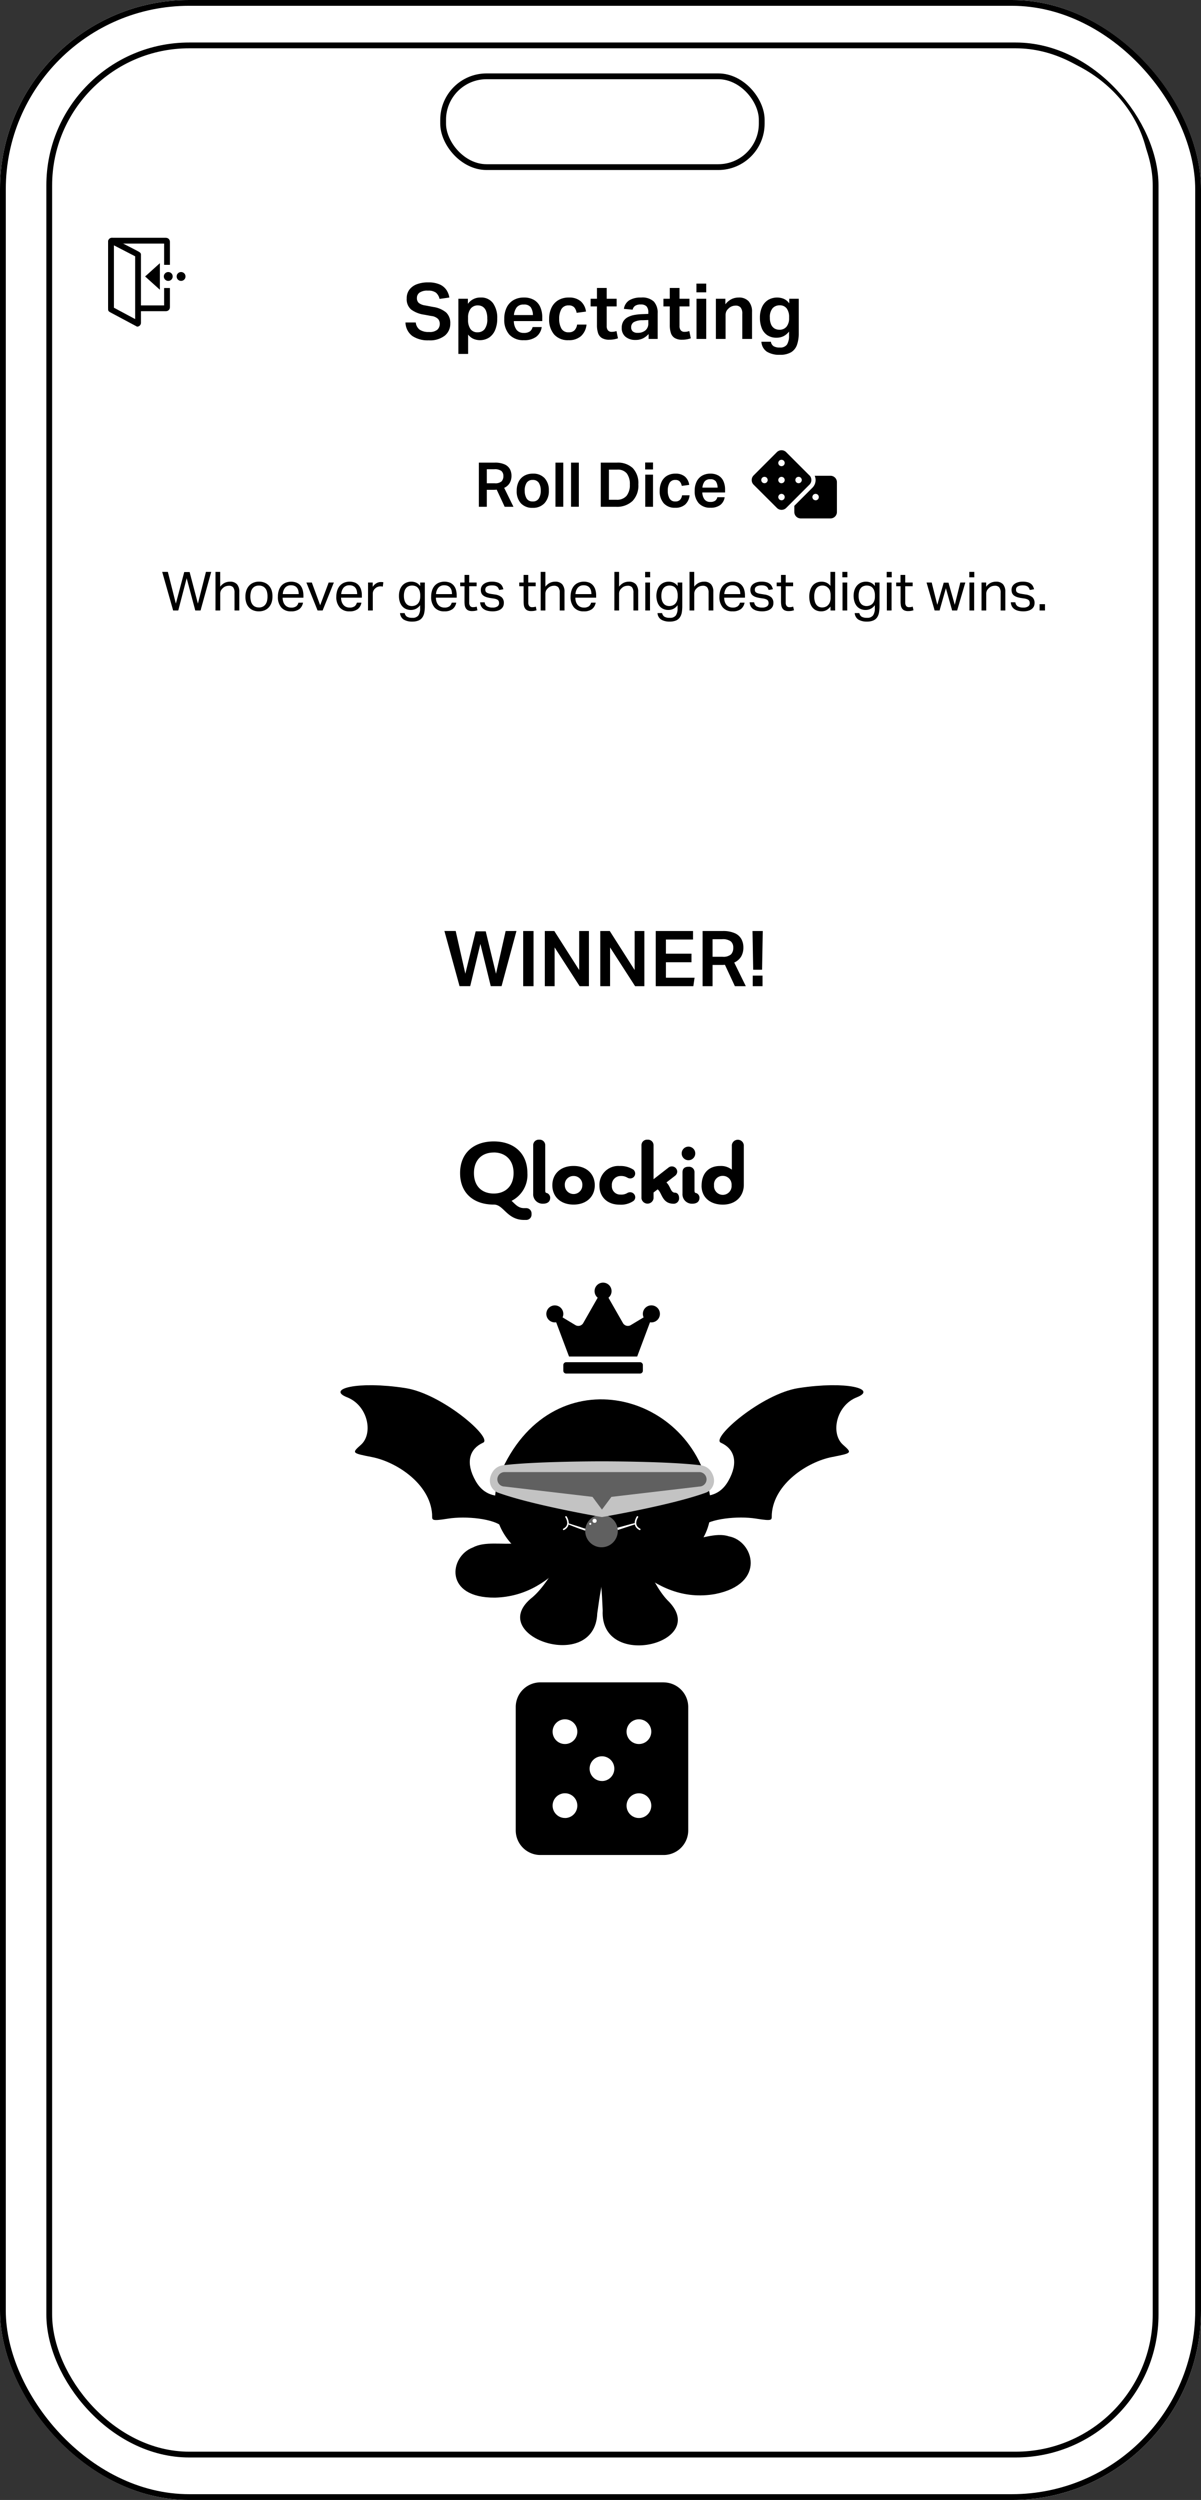 <svg xmlns="http://www.w3.org/2000/svg" viewBox="0 0 311 647"><rect x="0" y="0" width="311" height="647" fill="#333333" stroke="none"/><defs><clipPath id="a"><path fill="none" d="M0 0h73.48v20.77H0z"/></clipPath><clipPath id="b"><path d="M0 0h63.76v11.71H0z"/></clipPath><clipPath id="c"><path d="M0 0h228.6v12.87H0z"/></clipPath><clipPath id="d"><path d="M0 0h101.84v18.74H0z"/></clipPath><clipPath id="e"><path fill="none" d="M0 0h82.44v14.28H0z"/></clipPath></defs><g fill="#fff"><g stroke="#000" stroke-width="1.5"><rect width="311" height="647" stroke="none" rx="49"/><rect width="309.5" height="645.5" x=".75" y=".75" fill="none" rx="48.25"/></g><g stroke="#000" stroke-width="1.5" transform="translate(12 11)"><rect width="288" height="625" stroke="none" rx="37"/><rect width="286.5" height="623.5" x=".75" y=".75" fill="none" rx="36.25"/></g><path d="M14.06 52.02h283.62v-6.23c0-18.22-16.31-33-36.43-33H50.5c-20.12 0-36.44 14.78-36.44 33Z"/><g stroke="#000" stroke-width="1.5" transform="translate(114 19)"><rect width="84" height="25" stroke="none" rx="12"/><rect width="82.5" height="23.5" x=".75" y=".75" fill="none" rx="11.25"/></g></g><g fill="#fff" stroke="#000" stroke-width="1.5" transform="translate(28 61.54)"><rect width="16" height="19" stroke="none" rx="1"/><rect width="14.5" height="17.5" x=".75" y=".75" fill="none" rx=".25"/></g><path fill="#fff" d="M42 68.54h3v6h-3z"/><g transform="rotate(-90 -2960.8 3375.42)"><circle cx="1.15" cy="1.15" r="1.15" transform="translate(341.92 6381.96)"/><circle cx="1.15" cy="1.15" r="1.15" transform="translate(341.92 6378.64)"/><path d="m343.07 6373.8 3.44 3.82h-6.88Z"/></g><g fill="#fff"><path d="m35.62 83.76-6.26-3.34-.29-.16-.32-.19V62.54c0-.1.05-.17.13-.22l6.26 3.24.24.13c.12.07.3.16.37.22v17.63c0 .1-.05.18-.13.22Z"/><path fill="#000" d="M29.5 63.49v16.15l.23.12L35 82.58V66.34a9.36 9.36 0 0 1-.22-.12l-5.28-2.73m-.5-1.95 6.5 3.36c.47.27 1 .45 1 1v17.64a1 1 0 0 1-1 1L29 81.07c-.6-.34-1-.44-1-1V62.54a1 1 0 0 1 1-1Z"/></g><path d="M133.44 391.4c1.53-5.34 1.53-5.34-1.03-4.65-1.92.53-6.5 1.35-9.23-3.44s-1.63-8.35 1.92-9.94c2.63-1.18-10.59-12.65-20.1-14.13-12.51-1.94-20.52.26-15.12 2.38s6.84 9.37 3.6 12.28c-2.42 2.16-2.42 2.16 2.86 3.2 6.3 1.23 15 6.88 15.55 14.75.1 1.5-.6 1.93 4.1 1.18s12.02.01 14.2 2.16c1.68 1.68 1.68 1.68 3.25-3.78M178.32 391.4c-1.53-5.34-1.53-5.34 1.02-4.65 1.92.53 6.5 1.35 9.24-3.44s1.63-8.35-1.93-9.94c-2.62-1.18 10.6-12.65 20.1-14.13 12.52-1.94 20.52.26 15.13 2.38s-6.84 9.37-3.6 12.27c2.42 2.16 2.42 2.16-2.86 3.2-6.3 1.23-15 6.88-15.56 14.76-.1 1.5.6 1.92-4.09 1.17s-12.03.02-14.2 2.17c-1.69 1.68-1.69 1.68-3.25-3.78"/><path d="M166.91 390.1c4.46 15.6 14.97 5.24 21.8 7.5 6.49 1.16 9.85 12.32-3.52 14.94-8.09 1.43-14.88-1.62-21.05-6.88M142.39 389.52c-1.88 15.09-13.67 7.61-19.94 10.97-6.1 2.28-7.6 13.11 5.76 12.98 8.05-.22 14.15-4.3 19.3-10.27"/><path d="M150 393.64c4.9 4.87 5.68 13.81 6.07 23.13-.82 15.73 28.3 8.44 16.74-2.66-4.4-4.62-9.19-16.81-8.14-22.24"/><path d="M162.92 395.08c-5.41 4.4-7.01 13.23-8.26 22.47-.6 15.74-29.47 5.74-16.73-4.22 4.88-4.19 10.85-15.88 10.29-21.39"/><path d="M129.44 381.62c12.97-30.7 49.1-21.88 54.19 4.22 6.88 33.36-65.9 29.14-54.19-4.22Z"/><path fill="none" stroke="#fff" stroke-linecap="round" stroke-width=".4" d="M145.96 395.8c2.09-1.07.6-3.23.6-3.23M165.67 395.8c-2.09-1.07-.6-3.23-.6-3.23"/><path fill="none" stroke="#fff" stroke-miterlimit="10" stroke-width=".3" d="M164.5 394.33c-8.25 2.65-8.66 3.56-17.43 0"/><path fill="#fff" d="M150.27 395.2a12.04 12.04 0 0 0 5.58.75c2.35.16 6.48-1.35 8.68-1.8-2.16.98-6.27 2.37-8.68 2.32a21.74 21.74 0 0 1-8.8-2.27"/><g transform="translate(151.54 392)"><circle cx="4.22" cy="4.22" r="4.22" fill="#606060"/><circle cx=".53" cy=".53" r=".53" fill="#fff" transform="translate(1.9 1.06)"/><circle cx=".26" cy=".26" r=".26" fill="#fff" transform="translate(1.06 2.11)"/></g><path fill="#c3c3c3" d="M184.23 380.99a3.72 3.72 0 0 0-2.72-1.76c-8.1-1.04-25.57-1.04-25.63-1.04-.07 0-17.54 0-25.64 1.03a3.72 3.72 0 0 0-2.72 1.77c-1.45 2.4-.32 4.52 1.27 5.25 8.89 3.29 27.02 6.37 27.09 6.38.06-.01 18.2-3.1 27.08-6.38 1.6-.73 2.72-2.84 1.27-5.25"/><path fill="#606060" d="M181.1 380.98h-50.44a1.87 1.87 0 1 0 0 3.74l22.76 2.67 2.46 3.3 2.45-3.3 22.76-2.67a1.87 1.87 0 0 0 0-3.74"/><path d="M165.73 352.54h-19.12a.74.74 0 0 0-.74.74v1.46a.74.74 0 0 0 .74.74h19.12a.74.74 0 0 0 .74-.74v-1.47a.74.74 0 0 0-.74-.73Zm2.95-14.71a2.2 2.2 0 0 0-2.21 2.2 2.16 2.16 0 0 0 .2.91l-3.33 2a1.47 1.47 0 0 1-2.03-.53l-3.75-6.56a2.2 2.2 0 1 0-2.79 0l-3.74 6.56a1.47 1.47 0 0 1-2.03.53l-3.32-2a2.2 2.2 0 1 0-2.01 1.3 2.25 2.25 0 0 0 .35-.03l3.33 8.86H165l3.32-8.86a2.25 2.25 0 0 0 .36.03 2.2 2.2 0 1 0 0-4.41Z"/><g clip-path="url(#a)" transform="translate(119.14 294.95)"><path d="M13.32 15.82c1.02.93 1.75 1.9 3.25 1.9h.5a1.37 1.37 0 0 1 1.43 1.53 1.37 1.37 0 0 1-1.43 1.52h-.5c-4.45 0-5.27-3.97-7.8-3.97h-.05C3.59 16.8 0 13.92 0 8.65 0 3.4 3.59.45 8.72.45c5.1 0 8.71 2.96 8.71 8.2a7.5 7.5 0 0 1-4.1 7.18M8.72 3.32c-2.96 0-5.13 1.83-5.13 5.33s2.17 5.29 5.13 5.29 5.13-1.87 5.13-5.3c0-3.45-2.18-5.33-5.13-5.33M22.06 13.17c0 .45.09.61.45.65a1.32 1.32 0 0 1 .8 1.48c-.07.63-.55 1.27-1.84 1.27a2.44 2.44 0 0 1-2.54-2.6V1.37A1.43 1.43 0 0 1 20.46 0a1.45 1.45 0 0 1 1.59 1.38ZM29.39 16.8c-3.39 0-5.5-2.07-5.5-5s2.11-5 5.5-5c3.36 0 5.49 2.07 5.49 5s-2.14 5-5.5 5m0-7.4a2.22 2.22 0 0 0-2.26 2.4 2.27 2.27 0 1 0 4.54 0 2.23 2.23 0 0 0-2.27-2.4M36.08 11.87a4.89 4.89 0 0 1 5.24-5.06 6.17 6.17 0 0 1 3.56.95 1.36 1.36 0 0 1 .46 1 1.27 1.27 0 0 1-1.3 1.27 1.47 1.47 0 0 1-.65-.16 3.1 3.1 0 0 0-1.82-.47 2.28 2.28 0 0 0-2.27 2.47Zm3.22 0a2.17 2.17 0 0 0 2.27 2.34 2.97 2.97 0 0 0 1.81-.45 1.47 1.47 0 0 1 .66-.16 1.33 1.33 0 0 1 1.32 1.3 1.26 1.26 0 0 1-.48.97 5.73 5.73 0 0 1-3.56.95c-3.34 0-5.24-2.13-5.24-4.95ZM48.51 0A1.45 1.45 0 0 1 50.1 1.4v8.83l3.86-3a1.39 1.39 0 0 1 2.27 1.04 1.4 1.4 0 0 1-.6 1.1l-2.2 1.7c1.1 1.04 1.07 2.65 2.23 2.65.68 0 1.05.68 1.05 1.36a1.39 1.39 0 0 1-1.41 1.5c-3.06 0-3.02-2.95-4.15-3.72l-1.05.81v1.52a1.58 1.58 0 0 1-3.13 0V1.38A1.43 1.43 0 0 1 48.5 0M57.38 3.56a1.76 1.76 0 0 1 3.52 0 1.76 1.76 0 0 1-3.52 0m1.75 3.46a1.38 1.38 0 0 1 1.57 1.45v4.7c0 .45.11.61.48.66a1.31 1.31 0 0 1 .79 1.47c-.09.64-.55 1.27-1.84 1.27a2.44 2.44 0 0 1-2.54-2.61v-5.5c0-1 .59-1.45 1.54-1.45M62.54 11.9c0-3.25 1.9-5.09 4.76-5.09a4.51 4.51 0 0 1 3.07.95V1.4a1.56 1.56 0 0 1 3.1 0v10.37c-.04 2.82-2.04 5.04-5.44 5.04-3.13 0-5.5-1.75-5.5-4.9m5.5-2.54a2.21 2.21 0 0 0-2.27 2.42 2.28 2.28 0 1 0 4.54 0 2.24 2.24 0 0 0-2.27-2.42"/></g><g clip-path="url(#b)" transform="translate(124 119.7)"><path d="M0 .03h4.1A6 6 0 0 1 6.7.5a2.88 2.88 0 0 1 1.35 1.23 3.62 3.62 0 0 1 .4 1.7 3.7 3.7 0 0 1-.46 1.87 3.13 3.13 0 0 1-1.43 1.26l2.4 4.9H6.69L4.62 7.02a5.68 5.68 0 0 1-.64.04H2.06v4.4H0ZM6.35 3.5a1.69 1.69 0 0 0-.5-1.3 2.84 2.84 0 0 0-1.87-.46H2.06v3.63h2.05a2.42 2.42 0 0 0 1.78-.5 1.94 1.94 0 0 0 .46-1.38M9.8 7.31a5.1 5.1 0 0 1 .52-2.37 3.64 3.64 0 0 1 1.45-1.52 4.38 4.38 0 0 1 2.21-.54 3.96 3.96 0 0 1 3.04 1.16 4.5 4.5 0 0 1 1.1 3.2A4.6 4.6 0 0 1 17 10.53a3.99 3.99 0 0 1-3.06 1.2 3.96 3.96 0 0 1-3.05-1.17A4.57 4.57 0 0 1 9.8 7.31m2.08-.03a3.75 3.75 0 0 0 .49 2.03 1.73 1.73 0 0 0 1.57.77 1.75 1.75 0 0 0 1.59-.77 3.7 3.7 0 0 0 .5-2.03 3.62 3.62 0 0 0-.5-2.02 1.76 1.76 0 0 0-1.59-.75 1.74 1.74 0 0 0-1.57.75 3.63 3.63 0 0 0-.5 2.02M19.84.03h2.02v11.42h-2.02zM23.87.03h2.02v11.42h-2.02zM31.57.03h4.2a5.6 5.6 0 0 1 4.08 1.41 5.64 5.64 0 0 1 1.45 4.22 5.73 5.73 0 0 1-1.53 4.32 5.87 5.87 0 0 1-4.25 1.48h-3.95ZM39.1 5.7a4.55 4.55 0 0 0-.78-2.86 2.98 2.98 0 0 0-2.5-1h-2.14v7.8h1.94a3.23 3.23 0 0 0 2.64-1.03 4.48 4.48 0 0 0 .84-2.91M43.07 0h2.03v1.8h-2.03Zm.02 3.14h2.01v8.32h-2.01ZM46.83 7.33a5.25 5.25 0 0 1 .5-2.36 3.63 3.63 0 0 1 1.41-1.55 4.17 4.17 0 0 1 2.18-.54 3.63 3.63 0 0 1 2.45.77 3.4 3.4 0 0 1 1.1 2.14l-1.93.26a2.31 2.31 0 0 0-.5-1.12 1.43 1.43 0 0 0-1.14-.42 1.63 1.63 0 0 0-1.53.78 3.9 3.9 0 0 0-.45 1.99 4.04 4.04 0 0 0 .44 2 1.62 1.62 0 0 0 1.54.8 1.58 1.58 0 0 0 1.2-.43 2.12 2.12 0 0 0 .52-1.17h1.95a3.73 3.73 0 0 1-1.13 2.38 3.7 3.7 0 0 1-2.6.85 3.76 3.76 0 0 1-2.97-1.17 4.67 4.67 0 0 1-1.04-3.21M55.89 7.36a5.32 5.32 0 0 1 .51-2.44 3.58 3.58 0 0 1 1.42-1.52 4.19 4.19 0 0 1 2.12-.52 4.04 4.04 0 0 1 2.14.52 3.2 3.2 0 0 1 1.26 1.45A5.25 5.25 0 0 1 63.76 7v.75h-5.89a3.08 3.08 0 0 0 .58 1.82 1.81 1.81 0 0 0 1.49.63 2.06 2.06 0 0 0 1.26-.32 1.57 1.57 0 0 0 .56-.9h1.89a3.07 3.07 0 0 1-1.12 2 4.08 4.08 0 0 1-2.58.72 3.89 3.89 0 0 1-3-1.15 4.55 4.55 0 0 1-1.06-3.2m5.49-2.46a1.65 1.65 0 0 0-1.44-.56 1.74 1.74 0 0 0-1.5.6 3.19 3.19 0 0 0-.55 1.57h3.93a3 3 0 0 0-.44-1.61"/></g><path d="M215.07 123.13h-4.1a2.8 2.8 0 0 1-.58 3.08l-4.7 4.7v1.6a1.66 1.66 0 0 0 1.65 1.66h7.72a1.66 1.66 0 0 0 1.66-1.66v-7.72a1.66 1.66 0 0 0-1.65-1.66Zm-3.87 6.34a.83.83 0 1 1 .83-.82.83.83 0 0 1-.83.83Zm-1.6-6.43-6.03-6.03a1.7 1.7 0 0 0-2.39 0l-6.03 6.03a1.7 1.7 0 0 0 0 2.4l6.04 6.02a1.7 1.7 0 0 0 2.39 0l6.03-6.03a1.7 1.7 0 0 0 0-2.4Zm-11.64 2.02a.83.83 0 1 1 .83-.83.83.83 0 0 1-.83.83Zm4.42 4.41a.83.83 0 1 1 .82-.82.83.83 0 0 1-.82.83Zm0-4.4a.83.83 0 1 1 .82-.84.83.83 0 0 1-.82.83Zm0-4.42a.83.83 0 1 1 .82-.83.83.83 0 0 1-.82.83Zm4.4 4.41a.83.83 0 1 1 .84-.83.83.83 0 0 1-.83.83ZM53.33 148l-2.08 8.22-2.15-8.18h-1.39l-2.17 8.18-2.08-8.22H42l2.84 10h1.32l2.18-8.36 2.23 8.36h1.36l2.77-10Z"/><g clip-path="url(#c)" transform="translate(42 148)"><path d="M13.8 0h1.22v3.84a3.35 3.35 0 0 1 1.17-1 3.07 3.07 0 0 1 1.35-.3 2.32 2.32 0 0 1 1.83.67 2.9 2.9 0 0 1 .6 1.97V10h-1.24V5.42A2.19 2.19 0 0 0 18.37 4a1.4 1.4 0 0 0-1.1-.41 2.42 2.42 0 0 0-.8.14 1.98 1.98 0 0 0-.73.45 2.35 2.35 0 0 0-.53.65 1.9 1.9 0 0 0-.18.89V10H13.8ZM25.03 10.22a3.83 3.83 0 0 1-1.47-.27 3 3 0 0 1-1.09-.75 3.3 3.3 0 0 1-.69-1.2 5.01 5.01 0 0 1-.23-1.6 4.78 4.78 0 0 1 .25-1.6 3.5 3.5 0 0 1 .71-1.22 3.13 3.13 0 0 1 1.12-.78 3.71 3.71 0 0 1 1.45-.27 3.8 3.8 0 0 1 1.45.27 3.06 3.06 0 0 1 1.1.76 3.35 3.35 0 0 1 .7 1.2 4.9 4.9 0 0 1 .23 1.59 4.95 4.95 0 0 1-.24 1.6 3.49 3.49 0 0 1-.7 1.22 3.05 3.05 0 0 1-1.12.78 3.8 3.8 0 0 1-1.47.27m.02-1a2.22 2.22 0 0 0 1-.22 1.88 1.88 0 0 0 .7-.59 2.53 2.53 0 0 0 .4-.9 4.95 4.95 0 0 0 .12-1.15 4.8 4.8 0 0 0-.12-1.14 2.46 2.46 0 0 0-.4-.89 1.92 1.92 0 0 0-.7-.58 2.23 2.23 0 0 0-1-.2 2.19 2.19 0 0 0-1 .2 1.94 1.94 0 0 0-.69.58 2.46 2.46 0 0 0-.4.9 4.86 4.86 0 0 0-.13 1.14 4.87 4.87 0 0 0 .13 1.15 2.6 2.6 0 0 0 .4.9 1.82 1.82 0 0 0 .68.58 2.22 2.22 0 0 0 1 .21M36.46 7.96a2.61 2.61 0 0 1-.93 1.66 3.36 3.36 0 0 1-2.15.6 3.2 3.2 0 0 1-2.54-1 4.08 4.08 0 0 1-.88-2.8 5.09 5.09 0 0 1 .25-1.66 3.42 3.42 0 0 1 .7-1.22A3.06 3.06 0 0 1 32 2.8a3.92 3.92 0 0 1 2.81 0 2.64 2.64 0 0 1 1 .74 3.1 3.1 0 0 1 .56 1.12 5 5 0 0 1 .2 1.41v.62h-5.38a3.38 3.38 0 0 0 .15 1.01 2.48 2.48 0 0 0 .42.81 1.9 1.9 0 0 0 .68.54 2.13 2.13 0 0 0 .94.2 2.1 2.1 0 0 0 1.33-.34 1.73 1.73 0 0 0 .57-.93Zm-1.11-2.2a3.62 3.62 0 0 0-.11-.93 1.95 1.95 0 0 0-.35-.72 1.6 1.6 0 0 0-.62-.47 2.25 2.25 0 0 0-.9-.17 1.94 1.94 0 0 0-1.5.59 2.83 2.83 0 0 0-.64 1.7ZM37.34 2.76h1.41l2.16 5.88 2.2-5.88h1.34L41.54 10h-1.3ZM51.59 7.96a2.61 2.61 0 0 1-.93 1.66 3.36 3.36 0 0 1-2.15.6 3.2 3.2 0 0 1-2.53-1 4.08 4.08 0 0 1-.89-2.8 5.09 5.09 0 0 1 .26-1.66 3.42 3.42 0 0 1 .7-1.22 3.06 3.06 0 0 1 1.09-.75 3.92 3.92 0 0 1 2.81 0 2.64 2.64 0 0 1 .99.75 3.1 3.1 0 0 1 .57 1.1 5 5 0 0 1 .19 1.42v.62h-5.38a3.38 3.38 0 0 0 .15 1.01 2.48 2.48 0 0 0 .42.81 1.9 1.9 0 0 0 .68.54 2.13 2.13 0 0 0 .94.2 2.1 2.1 0 0 0 1.33-.34 1.73 1.73 0 0 0 .57-.93Zm-1.1-2.2a3.62 3.62 0 0 0-.12-.93 1.95 1.95 0 0 0-.35-.72 1.6 1.6 0 0 0-.62-.47 2.25 2.25 0 0 0-.9-.17 1.94 1.94 0 0 0-1.5.59 2.83 2.83 0 0 0-.64 1.7ZM53.31 2.76h1.2v1.12a3 3 0 0 1 .95-.93 2.25 2.25 0 0 1 1.17-.32 3.18 3.18 0 0 1 .64.06l-.15 1.13-.28-.05a1.97 1.97 0 0 0-.31-.02 2.13 2.13 0 0 0-.69.12 1.86 1.86 0 0 0-.66.4 1.96 1.96 0 0 0-.48.62 1.79 1.79 0 0 0-.17.8V10H53.3ZM62.79 10.67a1.44 1.44 0 0 0 .6.94 2.63 2.63 0 0 0 1.37.28 1.8 1.8 0 0 0 1.6-.64 3.25 3.25 0 0 0 .43-1.86v-.77a3 3 0 0 1-1.01.91 2.88 2.88 0 0 1-1.4.33 3.05 3.05 0 0 1-1.36-.3 2.67 2.67 0 0 1-.96-.78 3.46 3.46 0 0 1-.57-1.15 5.11 5.11 0 0 1-.18-1.42 4.8 4.8 0 0 1 .22-1.5 3.35 3.35 0 0 1 .64-1.16 2.9 2.9 0 0 1 1.02-.75 3.26 3.26 0 0 1 1.34-.27 3.13 3.13 0 0 1 1.2.25 2.63 2.63 0 0 1 1.08.9v-.92h1.2v6.06a9.68 9.68 0 0 1-.13 1.69 3.26 3.26 0 0 1-.5 1.27 2.29 2.29 0 0 1-.98.8 4.04 4.04 0 0 1-1.62.29 4.2 4.2 0 0 1-2.24-.52 2.16 2.16 0 0 1-.95-1.68Zm4.03-4.56a3.69 3.69 0 0 0-.17-1.2 2.16 2.16 0 0 0-.46-.8 1.7 1.7 0 0 0-.68-.44 2.47 2.47 0 0 0-.8-.13 2.32 2.32 0 0 0-.84.15 1.7 1.7 0 0 0-.67.47 2.24 2.24 0 0 0-.45.83 4.07 4.07 0 0 0-.16 1.22 3.8 3.8 0 0 0 .18 1.23 2.32 2.32 0 0 0 .45.82 1.66 1.66 0 0 0 .65.45 2.11 2.11 0 0 0 .75.14 2.38 2.38 0 0 0 .88-.16 1.88 1.88 0 0 0 .7-.46 2.18 2.18 0 0 0 .45-.78 3.28 3.28 0 0 0 .17-1.1ZM76.14 7.96a2.61 2.61 0 0 1-.93 1.66 3.36 3.36 0 0 1-2.14.6 3.2 3.2 0 0 1-2.54-1 4.08 4.08 0 0 1-.88-2.8 5.09 5.09 0 0 1 .25-1.66 3.42 3.42 0 0 1 .7-1.22 3.06 3.06 0 0 1 1.1-.75 3.92 3.92 0 0 1 2.8 0 2.64 2.64 0 0 1 1 .75 3.1 3.1 0 0 1 .57 1.1 5 5 0 0 1 .19 1.42v.62h-5.38a3.38 3.38 0 0 0 .15 1.01 2.48 2.48 0 0 0 .42.81 1.9 1.9 0 0 0 .68.54 2.13 2.13 0 0 0 .94.2 2.1 2.1 0 0 0 1.33-.34 1.73 1.73 0 0 0 .57-.93Zm-1.1-2.2a3.62 3.62 0 0 0-.11-.93 1.95 1.95 0 0 0-.35-.72 1.6 1.6 0 0 0-.62-.47 2.25 2.25 0 0 0-.9-.17 1.94 1.94 0 0 0-1.51.59 2.83 2.83 0 0 0-.64 1.7ZM78.29 3.72h-1.12v-.96h1.12V.79h1.21v1.97h1.92v.96H79.5v4.25a1.4 1.4 0 0 0 .24.85.84.84 0 0 0 .73.32A3.04 3.04 0 0 0 81 9.1a2.58 2.58 0 0 0 .43-.11l.2.94a4 4 0 0 1-1.38.22 2.3 2.3 0 0 1-1-.18 1.48 1.48 0 0 1-.6-.52 2.02 2.02 0 0 1-.3-.8 6.2 6.2 0 0 1-.07-1ZM83.5 7.88a1.42 1.42 0 0 0 .65 1.06 2.75 2.75 0 0 0 1.39.3 2.1 2.1 0 0 0 1.3-.32 1.02 1.02 0 0 0 .4-.83 1.56 1.56 0 0 0-.06-.4.76.76 0 0 0-.18-.33 1.2 1.2 0 0 0-.4-.26 2.88 2.88 0 0 0-.66-.18l-.92-.14a6.97 6.97 0 0 1-1.08-.25 2.7 2.7 0 0 1-.78-.4 1.54 1.54 0 0 1-.49-.6 2.1 2.1 0 0 1-.16-.87 1.82 1.82 0 0 1 .22-.9 1.97 1.97 0 0 1 .6-.66 2.9 2.9 0 0 1 .9-.42 4.22 4.22 0 0 1 1.15-.15 4.71 4.71 0 0 1 1.3.16 2.49 2.49 0 0 1 .87.42 1.85 1.85 0 0 1 .52.63 3.66 3.66 0 0 1 .28.77l-1.1.18a3 3 0 0 0-.23-.52 1.13 1.13 0 0 0-.34-.37 1.58 1.58 0 0 0-.5-.22 3.15 3.15 0 0 0-.76-.08 3.26 3.26 0 0 0-.84.09 1.6 1.6 0 0 0-.54.24.89.89 0 0 0-.28.35.97.97 0 0 0-.09.4 1.32 1.32 0 0 0 .06.4.67.67 0 0 0 .2.3 1.34 1.34 0 0 0 .43.24 3.92 3.92 0 0 0 .68.17l1.05.16a3.5 3.5 0 0 1 1.83.73 1.97 1.97 0 0 1 .55 1.51 1.96 1.96 0 0 1-.18.85 1.87 1.87 0 0 1-.54.67 2.68 2.68 0 0 1-.91.45 4.58 4.58 0 0 1-1.28.16 5.64 5.64 0 0 1-1.22-.13 3.14 3.14 0 0 1-1-.4 2.1 2.1 0 0 1-.7-.72 2.42 2.42 0 0 1-.31-1.09ZM93.58 3.72h-1.12v-.96h1.12V.79h1.21v1.97h1.92v.96H94.8v4.25a1.4 1.4 0 0 0 .24.85.84.84 0 0 0 .73.32 3.04 3.04 0 0 0 .54-.04 2.58 2.58 0 0 0 .43-.11l.2.94a4 4 0 0 1-1.38.22 2.3 2.3 0 0 1-1-.18 1.48 1.48 0 0 1-.6-.52 2.02 2.02 0 0 1-.3-.8 6.2 6.2 0 0 1-.07-1ZM98.01 0h1.22v3.84a3.35 3.35 0 0 1 1.17-1 3.07 3.07 0 0 1 1.35-.3 2.32 2.32 0 0 1 1.83.67 2.9 2.9 0 0 1 .6 1.97V10h-1.24V5.42a2.19 2.19 0 0 0-.36-1.42 1.4 1.4 0 0 0-1.1-.41 2.42 2.42 0 0 0-.81.14 1.98 1.98 0 0 0-.73.45 2.35 2.35 0 0 0-.53.65 1.9 1.9 0 0 0-.18.89V10h-1.22ZM112.25 7.96a2.61 2.61 0 0 1-.93 1.66 3.36 3.36 0 0 1-2.15.6 3.2 3.2 0 0 1-2.53-1 4.08 4.08 0 0 1-.89-2.8 5.09 5.09 0 0 1 .26-1.66 3.42 3.42 0 0 1 .7-1.22 3.06 3.06 0 0 1 1.09-.75 3.92 3.92 0 0 1 2.81 0 2.64 2.64 0 0 1 .99.75 3.1 3.1 0 0 1 .57 1.1 5 5 0 0 1 .2 1.42v.62h-5.38a3.38 3.38 0 0 0 .14 1.01 2.48 2.48 0 0 0 .42.81 1.9 1.9 0 0 0 .68.54 2.13 2.13 0 0 0 .94.2 2.1 2.1 0 0 0 1.33-.34 1.73 1.73 0 0 0 .57-.93Zm-1.1-2.2a3.62 3.62 0 0 0-.12-.93 1.95 1.95 0 0 0-.35-.72 1.6 1.6 0 0 0-.61-.47 2.25 2.25 0 0 0-.91-.17 1.94 1.94 0 0 0-1.5.59 2.83 2.83 0 0 0-.64 1.7ZM117.1 0h1.21v3.84a3.35 3.35 0 0 1 1.17-1 3.07 3.07 0 0 1 1.35-.3 2.32 2.32 0 0 1 1.83.67 2.9 2.9 0 0 1 .6 1.97V10h-1.23V5.42a2.19 2.19 0 0 0-.36-1.42 1.4 1.4 0 0 0-1.12-.41 2.42 2.42 0 0 0-.8.14 1.98 1.98 0 0 0-.72.45 2.35 2.35 0 0 0-.54.65 1.9 1.9 0 0 0-.18.89V10h-1.22ZM125.06 0h1.3v1.41h-1.3Zm.04 2.76h1.22V10h-1.22ZM129.46 10.67a1.44 1.44 0 0 0 .6.94 2.63 2.63 0 0 0 1.37.28 1.8 1.8 0 0 0 1.6-.64 3.25 3.25 0 0 0 .43-1.86v-.77a3 3 0 0 1-1.01.91 2.88 2.88 0 0 1-1.4.33 3.05 3.05 0 0 1-1.36-.3 2.67 2.67 0 0 1-.96-.78 3.46 3.46 0 0 1-.56-1.15 5.11 5.11 0 0 1-.2-1.42 4.8 4.8 0 0 1 .23-1.5 3.35 3.35 0 0 1 .64-1.16 2.9 2.9 0 0 1 1.02-.75 3.26 3.26 0 0 1 1.34-.26 3.13 3.13 0 0 1 1.2.24 2.63 2.63 0 0 1 1.08.9v-.92h1.2v6.06a9.68 9.68 0 0 1-.13 1.69 3.26 3.26 0 0 1-.5 1.27 2.29 2.29 0 0 1-.98.8 4.04 4.04 0 0 1-1.62.29 4.2 4.2 0 0 1-2.24-.52 2.16 2.16 0 0 1-.95-1.68Zm4.03-4.56a3.69 3.69 0 0 0-.17-1.2 2.16 2.16 0 0 0-.46-.8 1.7 1.7 0 0 0-.68-.44 2.47 2.47 0 0 0-.8-.13 2.32 2.32 0 0 0-.84.15 1.7 1.7 0 0 0-.67.47 2.24 2.24 0 0 0-.45.83 4.07 4.07 0 0 0-.16 1.22 3.8 3.8 0 0 0 .17 1.23 2.32 2.32 0 0 0 .46.82 1.66 1.66 0 0 0 .65.45 2.11 2.11 0 0 0 .75.14 2.38 2.38 0 0 0 .88-.16 1.88 1.88 0 0 0 .69-.46 2.18 2.18 0 0 0 .46-.78 3.28 3.28 0 0 0 .17-1.1ZM136.55 0h1.22v3.84a3.35 3.35 0 0 1 1.17-1 3.07 3.07 0 0 1 1.35-.3 2.32 2.32 0 0 1 1.83.67 2.9 2.9 0 0 1 .6 1.97V10h-1.23V5.42a2.19 2.19 0 0 0-.37-1.42 1.4 1.4 0 0 0-1.1-.41 2.42 2.42 0 0 0-.8.14 1.98 1.98 0 0 0-.73.45 2.35 2.35 0 0 0-.53.65 1.9 1.9 0 0 0-.18.89V10h-1.22ZM150.8 7.96a2.61 2.61 0 0 1-.94 1.66 3.36 3.36 0 0 1-2.15.6 3.2 3.2 0 0 1-2.53-1 4.08 4.08 0 0 1-.89-2.8 5.06 5.06 0 0 1 .26-1.66 3.4 3.4 0 0 1 .7-1.22 3.06 3.06 0 0 1 1.09-.75 3.92 3.92 0 0 1 2.81 0 2.64 2.64 0 0 1 .99.75 3.08 3.08 0 0 1 .57 1.1 5 5 0 0 1 .2 1.42v.62h-5.38a3.39 3.39 0 0 0 .14 1.01 2.48 2.48 0 0 0 .42.81 1.9 1.9 0 0 0 .68.54 2.13 2.13 0 0 0 .94.2 2.1 2.1 0 0 0 1.33-.34 1.73 1.73 0 0 0 .57-.93Zm-1.1-2.2a3.62 3.62 0 0 0-.12-.93 1.95 1.95 0 0 0-.35-.72 1.6 1.6 0 0 0-.62-.47 2.25 2.25 0 0 0-.9-.17 1.94 1.94 0 0 0-1.51.59 2.83 2.83 0 0 0-.64 1.7ZM153.3 7.88a1.42 1.42 0 0 0 .64 1.06 2.75 2.75 0 0 0 1.39.3 2.1 2.1 0 0 0 1.3-.32 1.02 1.02 0 0 0 .4-.83 1.56 1.56 0 0 0-.06-.4.76.76 0 0 0-.18-.33 1.2 1.2 0 0 0-.4-.26 2.88 2.88 0 0 0-.65-.19l-.93-.14a6.97 6.97 0 0 1-1.08-.25 2.7 2.7 0 0 1-.78-.4 1.54 1.54 0 0 1-.48-.6 2.1 2.1 0 0 1-.16-.86 1.82 1.82 0 0 1 .21-.9 1.97 1.97 0 0 1 .6-.66 2.9 2.9 0 0 1 .91-.42 4.22 4.22 0 0 1 1.14-.15 4.71 4.71 0 0 1 1.31.15 2.49 2.49 0 0 1 .86.42 1.85 1.85 0 0 1 .52.63 3.66 3.66 0 0 1 .28.77l-1.1.19a3 3 0 0 0-.23-.52 1.13 1.13 0 0 0-.33-.37 1.58 1.58 0 0 0-.51-.23 3.15 3.15 0 0 0-.75-.08 3.26 3.26 0 0 0-.84.1 1.6 1.6 0 0 0-.54.24.89.89 0 0 0-.29.34.97.97 0 0 0-.08.4 1.32 1.32 0 0 0 .05.4.67.67 0 0 0 .21.31 1.34 1.34 0 0 0 .42.23 3.92 3.92 0 0 0 .69.17l1.05.17a3.5 3.5 0 0 1 1.83.73 1.97 1.97 0 0 1 .55 1.5 1.96 1.96 0 0 1-.18.86 1.87 1.87 0 0 1-.55.67 2.68 2.68 0 0 1-.91.45 4.58 4.58 0 0 1-1.27.16 5.64 5.64 0 0 1-1.23-.13 3.14 3.14 0 0 1-1-.4 2.1 2.1 0 0 1-.7-.72 2.42 2.42 0 0 1-.3-1.1ZM160.24 3.72h-1.12v-.96h1.12V.79h1.22v1.97h1.92v.96h-1.92v4.25a1.4 1.4 0 0 0 .24.85.84.84 0 0 0 .73.32 3.04 3.04 0 0 0 .53-.04 2.58 2.58 0 0 0 .43-.11l.21.94a4 4 0 0 1-1.38.22 2.3 2.3 0 0 1-1-.18 1.48 1.48 0 0 1-.6-.52 2.02 2.02 0 0 1-.3-.8 6.2 6.2 0 0 1-.08-1ZM173.06 8.96a3.3 3.3 0 0 1-1.03.93 2.8 2.8 0 0 1-1.39.33 3.02 3.02 0 0 1-1.38-.3 2.68 2.68 0 0 1-.95-.8 3.5 3.5 0 0 1-.56-1.2 5.95 5.95 0 0 1-.19-1.5 5.45 5.45 0 0 1 .23-1.62 3.58 3.58 0 0 1 .63-1.23 2.74 2.74 0 0 1 1.01-.77 3.28 3.28 0 0 1 1.35-.26 3.16 3.16 0 0 1 1.17.23 2.65 2.65 0 0 1 1.09.87V0h1.22v10h-1.2Zm.02-2.8a3.85 3.85 0 0 0-.19-1.35 1.9 1.9 0 0 0-.62-.82 1.84 1.84 0 0 0-.62-.35 2.3 2.3 0 0 0-.7-.1 2.22 2.22 0 0 0-.82.16 1.7 1.7 0 0 0-.67.5 2.47 2.47 0 0 0-.45.88 4.66 4.66 0 0 0-.16 1.31 4.49 4.49 0 0 0 .18 1.35 2.38 2.38 0 0 0 .46.87 1.67 1.67 0 0 0 .64.46 1.99 1.99 0 0 0 .73.14 2.46 2.46 0 0 0 .73-.1 2.1 2.1 0 0 0 .64-.33 2.15 2.15 0 0 0 .63-.85 3.26 3.26 0 0 0 .22-1.27ZM176.13 0h1.3v1.41h-1.3Zm.04 2.76h1.22V10h-1.22ZM180.53 10.67a1.44 1.44 0 0 0 .6.94 2.63 2.63 0 0 0 1.38.28 1.8 1.8 0 0 0 1.58-.64 3.25 3.25 0 0 0 .45-1.86v-.77a3 3 0 0 1-1.02.91 2.88 2.88 0 0 1-1.4.33 3.05 3.05 0 0 1-1.36-.3 2.67 2.67 0 0 1-.96-.78 3.46 3.46 0 0 1-.56-1.15 5.11 5.11 0 0 1-.2-1.42 4.8 4.8 0 0 1 .23-1.5 3.35 3.35 0 0 1 .65-1.16 2.9 2.9 0 0 1 1.01-.75 3.26 3.26 0 0 1 1.34-.26 3.13 3.13 0 0 1 1.2.24 2.63 2.63 0 0 1 1.08.9v-.92h1.2v6.06a9.68 9.68 0 0 1-.13 1.69 3.26 3.26 0 0 1-.49 1.27 2.29 2.29 0 0 1-.99.8 4.04 4.04 0 0 1-1.62.29 4.2 4.2 0 0 1-2.24-.52 2.16 2.16 0 0 1-.95-1.68Zm4.03-4.56a3.69 3.69 0 0 0-.17-1.2 2.16 2.16 0 0 0-.46-.8 1.7 1.7 0 0 0-.68-.44 2.47 2.47 0 0 0-.8-.13 2.32 2.32 0 0 0-.83.15 1.7 1.7 0 0 0-.68.47 2.24 2.24 0 0 0-.44.83 4.07 4.07 0 0 0-.16 1.22 3.8 3.8 0 0 0 .17 1.23 2.32 2.32 0 0 0 .46.82 1.66 1.66 0 0 0 .65.45 2.11 2.11 0 0 0 .75.14 2.38 2.38 0 0 0 .87-.16 1.88 1.88 0 0 0 .7-.46 2.18 2.18 0 0 0 .46-.78 3.28 3.28 0 0 0 .16-1.1ZM187.61 0h1.3v1.41h-1.3Zm.04 2.76h1.22V10h-1.22ZM191.2 3.72h-1.13v-.96h1.12V.79h1.22v1.97h1.92v.96h-1.92v4.25a1.4 1.4 0 0 0 .24.85.84.84 0 0 0 .73.32 3.04 3.04 0 0 0 .54-.04 2.58 2.58 0 0 0 .42-.11l.21.94a4 4 0 0 1-1.38.22 2.3 2.3 0 0 1-1-.18 1.48 1.48 0 0 1-.6-.52 2.02 2.02 0 0 1-.3-.8 6.2 6.2 0 0 1-.07-1ZM197.93 2.76h1.33l1.45 5.77 1.67-5.73h1.23l1.63 5.73 1.44-5.77h1.29L205.85 10h-1.29l-1.62-5.77L201.3 10h-1.27ZM209 0h1.3v1.41H209Zm.04 2.76h1.22V10h-1.22ZM212.17 2.76h1.2v1.1a3.24 3.24 0 0 1 1.17-1.02 3.11 3.11 0 0 1 1.36-.3 2.32 2.32 0 0 1 1.83.67 2.9 2.9 0 0 1 .6 1.97V10h-1.22V5.42a2.16 2.16 0 0 0-.37-1.42 1.42 1.42 0 0 0-1.12-.41 2.42 2.42 0 0 0-.8.14 2 2 0 0 0-.72.45 2.35 2.35 0 0 0-.53.65 1.9 1.9 0 0 0-.18.89V10h-1.22ZM220.93 7.88a1.42 1.42 0 0 0 .64 1.06 2.75 2.75 0 0 0 1.39.3 2.1 2.1 0 0 0 1.3-.32 1.02 1.02 0 0 0 .4-.83 1.56 1.56 0 0 0-.06-.4.76.76 0 0 0-.18-.33 1.2 1.2 0 0 0-.4-.26 2.89 2.89 0 0 0-.65-.19l-.93-.14a6.97 6.97 0 0 1-1.08-.25 2.7 2.7 0 0 1-.78-.4 1.54 1.54 0 0 1-.48-.6 2.1 2.1 0 0 1-.16-.86 1.82 1.82 0 0 1 .21-.9 1.97 1.97 0 0 1 .6-.66 2.9 2.9 0 0 1 .91-.42 4.22 4.22 0 0 1 1.14-.15 4.71 4.71 0 0 1 1.31.15 2.49 2.49 0 0 1 .86.42 1.85 1.85 0 0 1 .52.63 3.67 3.67 0 0 1 .28.77l-1.1.19a3 3 0 0 0-.23-.52 1.13 1.13 0 0 0-.33-.37 1.58 1.58 0 0 0-.52-.23 3.15 3.15 0 0 0-.74-.08 3.26 3.26 0 0 0-.84.1 1.6 1.6 0 0 0-.54.24.89.89 0 0 0-.29.34.97.97 0 0 0-.08.4 1.32 1.32 0 0 0 .05.4.67.67 0 0 0 .21.31 1.34 1.34 0 0 0 .42.23 3.92 3.92 0 0 0 .69.17l1.05.17a3.5 3.5 0 0 1 1.83.73 1.97 1.97 0 0 1 .55 1.5 1.96 1.96 0 0 1-.18.86 1.87 1.87 0 0 1-.55.67 2.68 2.68 0 0 1-.91.45 4.58 4.58 0 0 1-1.27.16 5.64 5.64 0 0 1-1.23-.13 3.14 3.14 0 0 1-1-.4 2.1 2.1 0 0 1-.7-.72 2.42 2.42 0 0 1-.3-1.1ZM227.2 8.36h1.4V10h-1.4z"/></g><g clip-path="url(#d)" transform="translate(105 73.08)"><path d="M8.88 10.72a1.94 1.94 0 0 0-.43-1.24 2.91 2.91 0 0 0-1.77-.78l-1.84-.34a7.43 7.43 0 0 1-3.37-1.33A3.47 3.47 0 0 1 .32 4.16a3.65 3.65 0 0 1 .71-2.3A4.32 4.32 0 0 1 2.98.47 8.04 8.04 0 0 1 5.84 0a7.26 7.26 0 0 1 3.01.53 4.1 4.1 0 0 1 1.74 1.41 4.95 4.95 0 0 1 .77 1.98l-2.54.36a3 3 0 0 0-.92-1.61 3.26 3.26 0 0 0-2.08-.53 3.49 3.49 0 0 0-2.22.54 1.7 1.7 0 0 0-.64 1.36 1.65 1.65 0 0 0 .48 1.28 3.54 3.54 0 0 0 1.74.66l1.98.38a6.71 6.71 0 0 1 3.38 1.44 3.74 3.74 0 0 1 1.06 2.86 3.94 3.94 0 0 1-1.41 3.12A6.22 6.22 0 0 1 6.02 15a7.2 7.2 0 0 1-4.24-1.12A4.49 4.49 0 0 1 0 10.38h2.66a2.69 2.69 0 0 0 1.02 1.87 4.12 4.12 0 0 0 2.42.59 3.04 3.04 0 0 0 2.17-.61 2.05 2.05 0 0 0 .61-1.51M13.7 4.24h2.46v1.32a3.88 3.88 0 0 1 3.28-1.64 3.75 3.75 0 0 1 3.24 1.48 6.54 6.54 0 0 1 1.08 3.94 7.5 7.5 0 0 1-.55 3 4.4 4.4 0 0 1-1.55 1.94 4.4 4.4 0 0 1-4.05.34 3.51 3.51 0 0 1-1.39-1.12v5.02H13.7Zm7.48 5.16a5.13 5.13 0 0 0-.33-2.03 2.29 2.29 0 0 0-.87-1.08 2.21 2.21 0 0 0-1.18-.33 2.27 2.27 0 0 0-1.95.88 3.7 3.7 0 0 0-.65 2.26v.58a4.06 4.06 0 0 0 .61 2.37 2.15 2.15 0 0 0 1.89.87 2.24 2.24 0 0 0 1.79-.81 4.19 4.19 0 0 0 .69-2.71M25.58 9.52a6.64 6.64 0 0 1 .64-3.05A4.47 4.47 0 0 1 28 4.57a5.24 5.24 0 0 1 2.64-.65 5.05 5.05 0 0 1 2.68.65 3.98 3.98 0 0 1 1.58 1.81 6.54 6.54 0 0 1 .52 2.7v.94h-7.36a3.86 3.86 0 0 0 .72 2.28 2.27 2.27 0 0 0 1.86.78 2.57 2.57 0 0 0 1.58-.4 1.95 1.95 0 0 0 .7-1.12h2.36a3.83 3.83 0 0 1-1.4 2.5 5.08 5.08 0 0 1-3.22.9 4.86 4.86 0 0 1-3.76-1.43 5.7 5.7 0 0 1-1.32-4.01m6.86-3.08a2.07 2.07 0 0 0-1.8-.7 2.17 2.17 0 0 0-1.86.75 4 4 0 0 0-.7 1.97H33a3.76 3.76 0 0 0-.56-2.02M37.2 9.48a6.58 6.58 0 0 1 .62-2.95 4.53 4.53 0 0 1 1.76-1.93 5.22 5.22 0 0 1 2.72-.68 4.54 4.54 0 0 1 3.07.96 4.24 4.24 0 0 1 1.37 2.68l-2.42.32a2.89 2.89 0 0 0-.61-1.4 1.8 1.8 0 0 0-1.43-.52 2.04 2.04 0 0 0-1.91.97 4.87 4.87 0 0 0-.57 2.49 5.05 5.05 0 0 0 .56 2.51 2.02 2.02 0 0 0 1.92.99 1.98 1.98 0 0 0 1.51-.54 2.65 2.65 0 0 0 .65-1.46h2.44a4.65 4.65 0 0 1-1.41 2.97 4.63 4.63 0 0 1-3.25 1.07 4.7 4.7 0 0 1-3.72-1.47 5.84 5.84 0 0 1-1.3-4.01M49.58 11.04V6.22h-1.64V4.24h1.64v-2.8h2.52v2.8h2.58v1.98H52.1v5.08a1.7 1.7 0 0 0 .32 1.1 1.18 1.18 0 0 0 .98.4 3.48 3.48 0 0 0 .68-.06q.3-.06.56-.14l.38 1.88a8.3 8.3 0 0 1-1.03.26 6.45 6.45 0 0 1-1.21.1 3.58 3.58 0 0 1-1.94-.45 2.37 2.37 0 0 1-.98-1.3 6.59 6.59 0 0 1-.28-2.05M56 11.76a3.12 3.12 0 0 1 .43-1.7 3.02 3.02 0 0 1 1.17-1.07 5.77 5.77 0 0 1 1.69-.56 14.38 14.38 0 0 1 1.99-.21l1.6-.06v-.38a2.24 2.24 0 0 0-.46-1.57 1.95 1.95 0 0 0-1.48-.49 2.52 2.52 0 0 0-1.48.35 1.68 1.68 0 0 0-.64.99l-2.26-.2a3.17 3.17 0 0 1 1.4-2.23 5.68 5.68 0 0 1 3.06-.71 4.36 4.36 0 0 1 3.3 1.05A4.28 4.28 0 0 1 65.3 8v6.64h-2.34v-1.28a4.93 4.93 0 0 1-1.42 1.11 4.23 4.23 0 0 1-1.98.43 3.93 3.93 0 0 1-2.57-.81 2.84 2.84 0 0 1-.99-2.33m2.44-.12a1.37 1.37 0 0 0 .4 1.03 1.82 1.82 0 0 0 1.3.39 2.96 2.96 0 0 0 1.99-.64 2.24 2.24 0 0 0 .75-1.8v-.88l-1.48.06a4.47 4.47 0 0 0-2.33.52 1.54 1.54 0 0 0-.63 1.32M68.44 11.04V6.22H66.8V4.24h1.64v-2.8h2.52v2.8h2.58v1.98h-2.58v5.08a1.7 1.7 0 0 0 .32 1.1 1.18 1.18 0 0 0 .98.4 3.48 3.48 0 0 0 .68-.06q.3-.06.56-.14l.38 1.88a8.3 8.3 0 0 1-1.03.26 6.45 6.45 0 0 1-1.21.1 3.58 3.58 0 0 1-1.94-.45 2.37 2.37 0 0 1-.98-1.3 6.59 6.59 0 0 1-.28-2.05M75.34.32h2.54v2.26h-2.54Zm.02 3.92h2.52v10.4h-2.52ZM80.38 4.24h2.46v1.44a4.57 4.57 0 0 1 1.64-1.37 4.28 4.28 0 0 1 1.78-.39 3.34 3.34 0 0 1 2.6.97 4.02 4.02 0 0 1 .88 2.79v6.96h-2.52V8.16a2.5 2.5 0 0 0-.43-1.65 1.65 1.65 0 0 0-1.31-.5 2.7 2.7 0 0 0-.97.19 2.42 2.42 0 0 0-.85.56 2.36 2.36 0 0 0-.57.73 2.37 2.37 0 0 0-.2 1.03v6.12h-2.51ZM99.32 13.74v-1.02a4.15 4.15 0 0 1-1.38 1.18 3.94 3.94 0 0 1-1.86.42 4.14 4.14 0 0 1-2.4-.66 3.94 3.94 0 0 1-1.43-1.83 7.13 7.13 0 0 1-.47-2.67 6.58 6.58 0 0 1 .54-2.76 4.2 4.2 0 0 1 1.55-1.83 4.6 4.6 0 0 1 4.07-.32 3.47 3.47 0 0 1 1.44 1.19v-1.2h2.46v8.88a9 9 0 0 1-.45 3.02 3.66 3.66 0 0 1-1.51 1.93 5.48 5.48 0 0 1-2.94.67 6.01 6.01 0 0 1-3.37-.81 3.3 3.3 0 0 1-1.4-2.57h2.45a1.7 1.7 0 0 0 .69 1.15 2.95 2.95 0 0 0 1.6.35 2.1 2.1 0 0 0 1.89-.78 4.26 4.26 0 0 0 .52-2.34m-.58-6.96a2.15 2.15 0 0 0-1.88-.84 2.35 2.35 0 0 0-1.8.76 3.47 3.47 0 0 0-.7 2.42 4.16 4.16 0 0 0 .34 1.83 2.23 2.23 0 0 0 .89 1 2.38 2.38 0 0 0 1.19.3 2.26 2.26 0 0 0 1.93-.83 3.44 3.44 0 0 0 .63-2.12v-.32a3.7 3.7 0 0 0-.6-2.2"/></g><path d="M171.84 435.4h-31.91a6.38 6.38 0 0 0-6.38 6.39v31.9a6.38 6.38 0 0 0 6.38 6.39h31.9a6.38 6.38 0 0 0 6.39-6.38v-31.91a6.38 6.38 0 0 0-6.38-6.38Zm-25.53 35.1a3.2 3.2 0 1 1 3.19-3.19 3.2 3.2 0 0 1-3.2 3.2Zm0-19.14a3.2 3.2 0 1 1 3.19-3.19 3.2 3.2 0 0 1-3.2 3.19Zm9.57 9.57a3.2 3.2 0 1 1 3.2-3.19 3.2 3.2 0 0 1-3.2 3.2Zm9.58 9.58a3.2 3.2 0 1 1 3.19-3.2 3.2 3.2 0 0 1-3.2 3.2Zm0-19.15a3.2 3.2 0 1 1 3.19-3.2 3.2 3.2 0 0 1-3.2 3.2ZM130.94 240.95l-2.5 11.06-2.66-10.98h-2.6L120.5 252l-2.5-11.06h-2.92l3.92 14.28h2.76l2.64-10.94 2.68 10.94h2.8l3.86-14.28ZM135.48 240.95h2.68v14.28h-2.68zM149.98 240.95v10.1l-6.44-10.1h-2.46v14.28h2.54v-10.04l6.48 10.04h2.4v-14.28ZM164.34 240.95v10.1l-6.44-10.1h-2.46v14.28h2.54v-10.04l6.48 10.04h2.4v-14.28ZM169.8 240.95v14.28h9.74l.32-2.2h-7.42v-4h6.62v-2.22h-6.62v-3.66h7.02v-2.2Z"/><g clip-path="url(#e)" transform="translate(115.08 240.95)"><path d="M66.86 0h5.12a7.5 7.5 0 0 1 3.26.58 3.59 3.59 0 0 1 1.68 1.54 4.52 4.52 0 0 1 .5 2.12 4.63 4.63 0 0 1-.57 2.35 3.94 3.94 0 0 1-1.8 1.57l3 6.12h-2.83l-2.58-5.54a7.52 7.52 0 0 1-.8.04h-2.4v5.5h-2.58Zm7.94 4.32a2.1 2.1 0 0 0-.62-1.63 3.54 3.54 0 0 0-2.34-.57h-2.4v4.54H72a3.02 3.02 0 0 0 2.22-.62 2.42 2.42 0 0 0 .58-1.72M79.78 0h2.66l-.18 10.02h-2.3Zm.06 11.54h2.54v2.74h-2.54Z"/></g></svg>